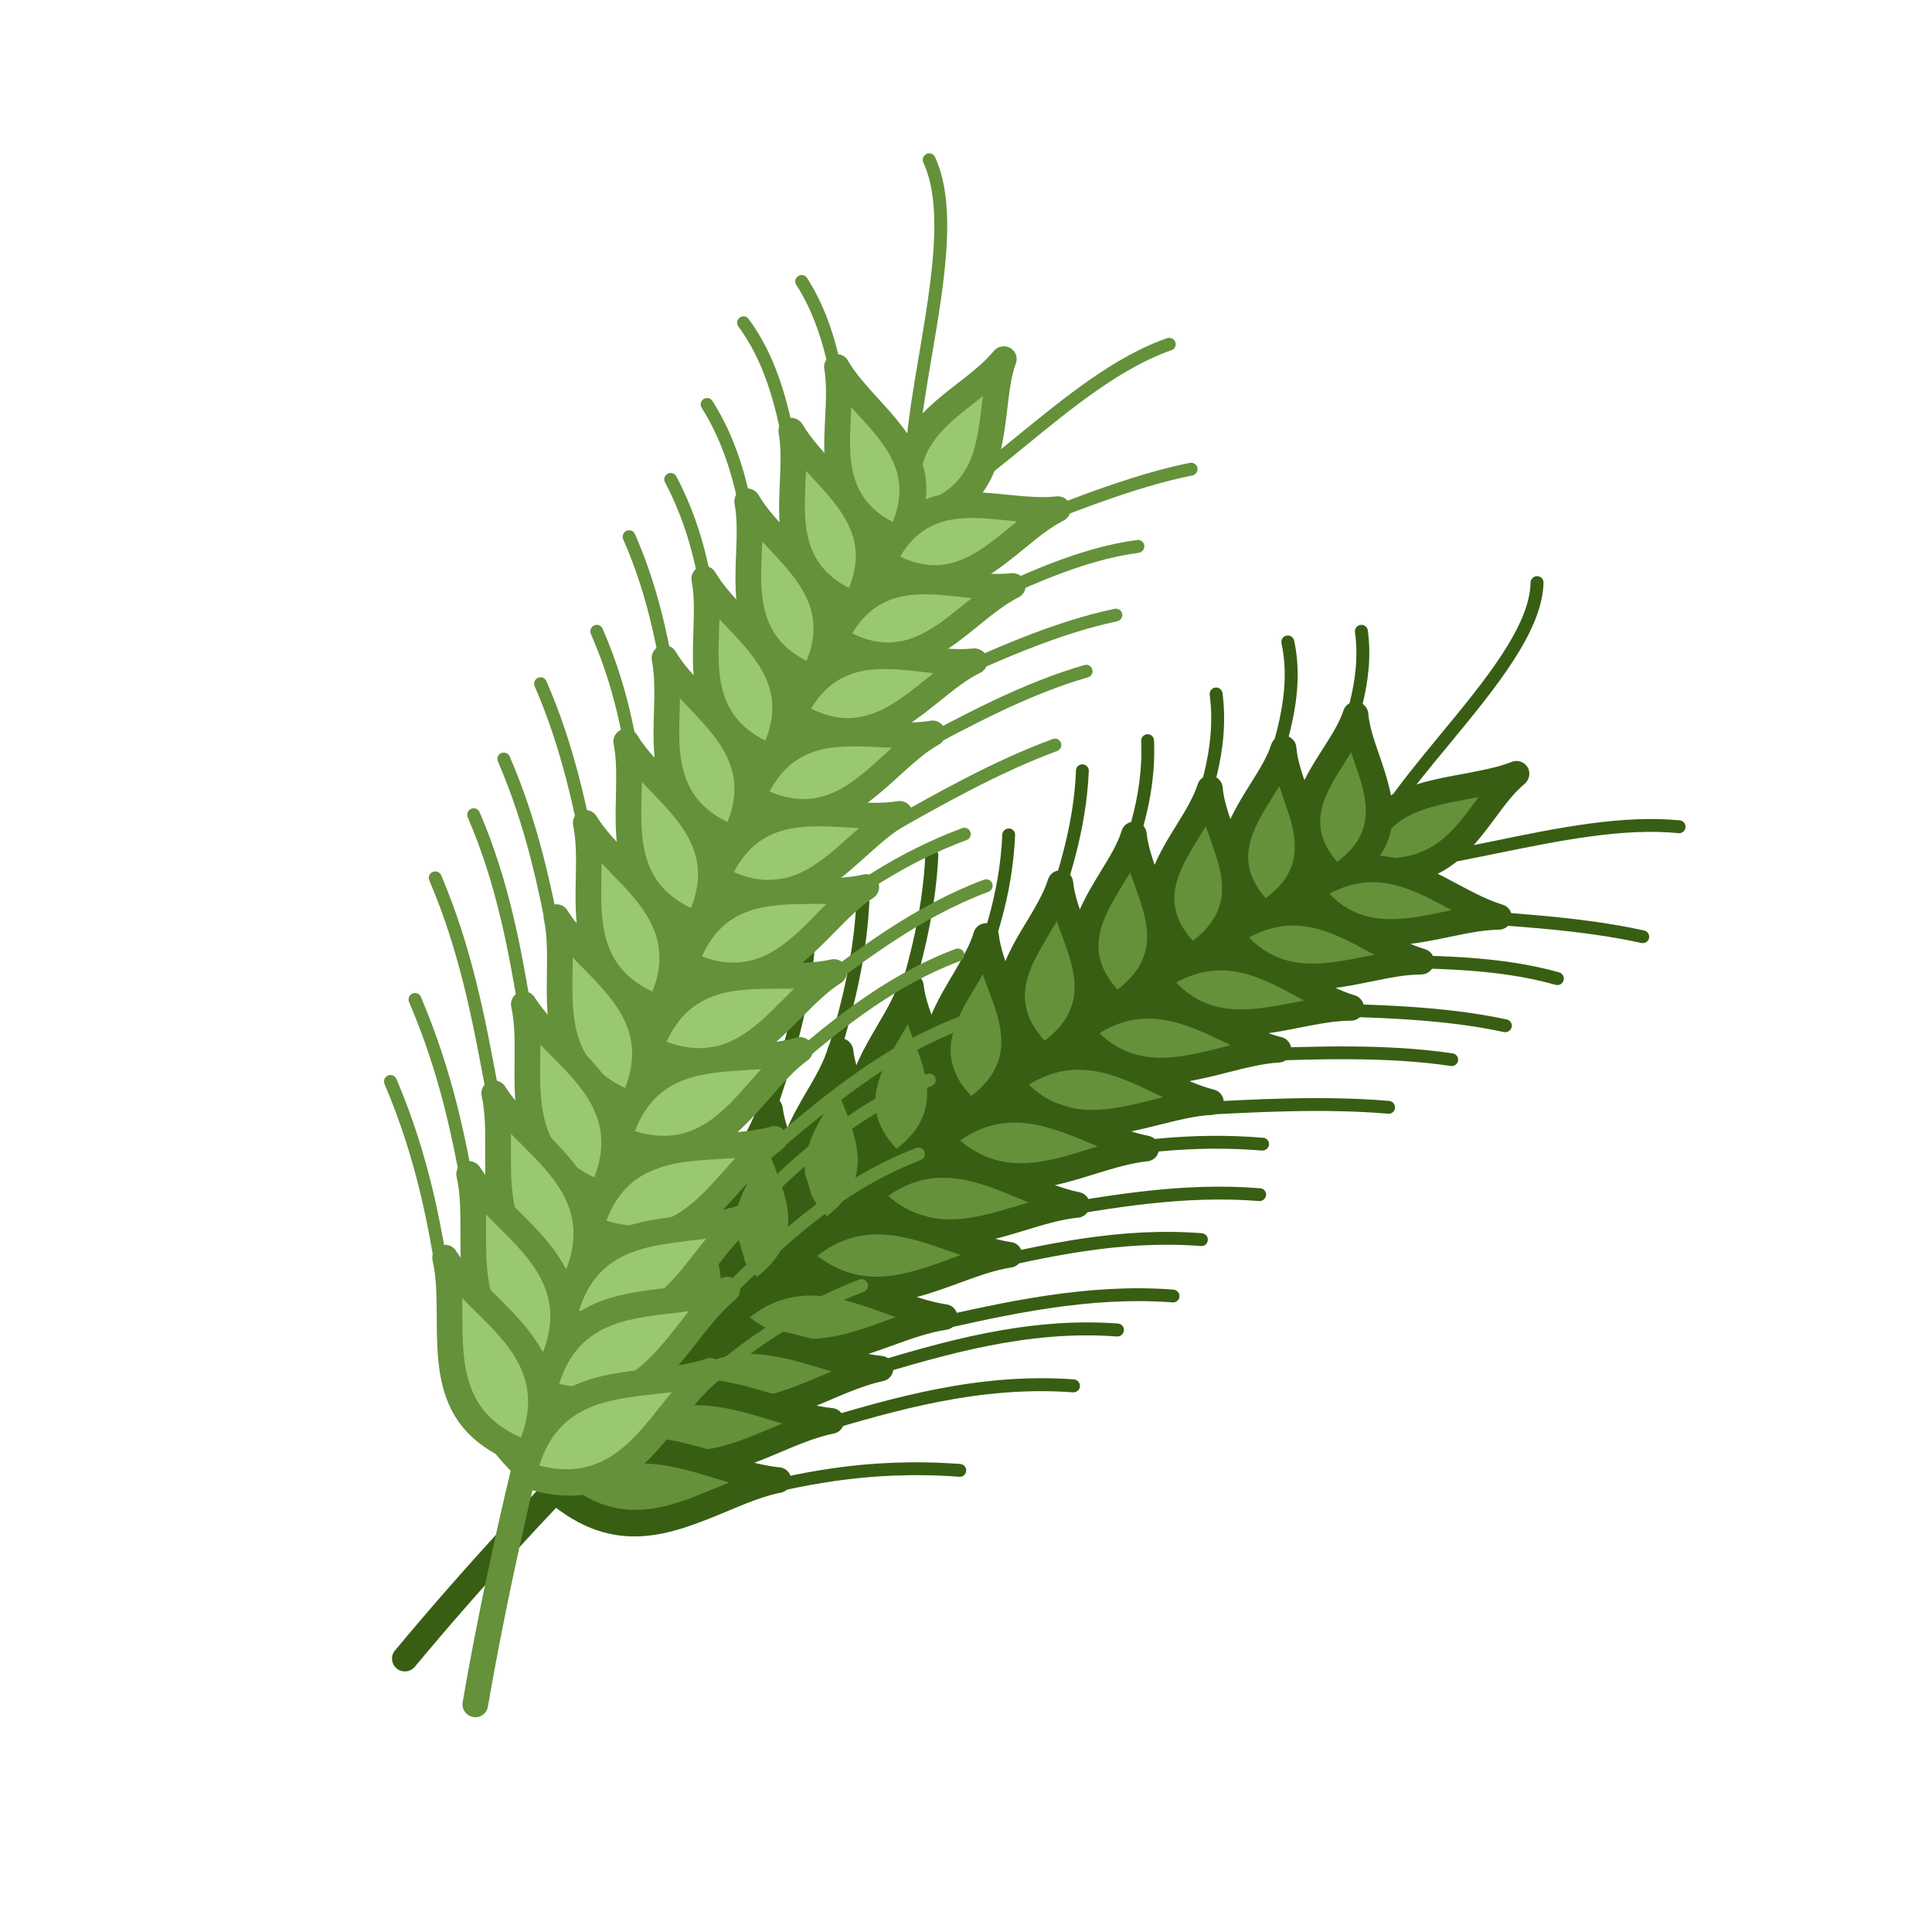 <?xml version="1.0" encoding="UTF-8"?> <!-- Creator: CorelDRAW 2020 (64-Bit) --> <svg xmlns="http://www.w3.org/2000/svg" xmlns:xlink="http://www.w3.org/1999/xlink" xmlns:xodm="http://www.corel.com/coreldraw/odm/2003" xml:space="preserve" width="300px" height="300px" style="shape-rendering:geometricPrecision; text-rendering:geometricPrecision; image-rendering:optimizeQuality; fill-rule:evenodd; clip-rule:evenodd" viewBox="0 0 11.17 11.17"> <defs> <style type="text/css"> <![CDATA[ .fil0 {fill:none} .fil2 {fill:#64913A} .fil4 {fill:#9AC86E} .fil1 {fill:#385E13;fill-rule:nonzero} .fil3 {fill:#64913A;fill-rule:nonzero} ]]> </style> </defs> <g id="Слой_x0020_1">  <g id="_1902865515760"> <rect class="fil0" width="11.17" height="11.17"></rect> <g> <g> <path class="fil1" d="M7.83 4.948c0.038,-0.016 0.082,0.001 0.098,0.039 0.016,0.037 -0.001,0.081 -0.038,0.098 -0.804,0.351 -1.755,0.997 -2.694,1.775 -1.015,0.84 -2.014,1.834 -2.798,2.777 -0.027,0.031 -0.073,0.036 -0.105,0.009 -0.031,-0.026 -0.036,-0.073 -0.009,-0.104 0.791,-0.951 1.797,-1.952 2.817,-2.797 0.949,-0.786 1.912,-1.439 2.729,-1.797z"></path> <path class="fil1" d="M5.552 8.464c0.02,0.002 0.036,0.019 0.034,0.04 -0.001,0.02 -0.019,0.036 -0.039,0.034 -0.549,-0.04 -0.942,0.058 -1.275,0.14 -0.396,0.098 -0.709,0.176 -1.095,-0.012 -0.018,-0.009 -0.026,-0.032 -0.017,-0.05 0.009,-0.019 0.031,-0.026 0.05,-0.017 0.362,0.176 0.663,0.101 1.044,0.007 0.338,-0.084 0.738,-0.183 1.298,-0.142z"></path> <path class="fil1" d="M6.209 7.975c0.021,0.002 0.036,0.02 0.035,0.04 -0.002,0.021 -0.019,0.036 -0.04,0.035 -0.537,-0.04 -1.026,0.104 -1.464,0.234 -0.492,0.145 -0.921,0.272 -1.293,0.104 -0.019,-0.009 -0.027,-0.031 -0.019,-0.049 0.009,-0.019 0.031,-0.027 0.05,-0.019 0.346,0.157 0.763,0.034 1.241,-0.107 0.444,-0.132 0.94,-0.278 1.49,-0.238z"></path> <path class="fil1" d="M6.464 7.652c0.02,0.002 0.036,0.02 0.034,0.04 -0.002,0.021 -0.019,0.036 -0.04,0.035 -0.516,-0.039 -0.999,0.106 -1.434,0.236 -0.483,0.145 -0.909,0.273 -1.272,0.121 -0.019,-0.007 -0.028,-0.029 -0.02,-0.048 0.008,-0.019 0.03,-0.028 0.049,-0.02 0.338,0.141 0.752,0.017 1.221,-0.124 0.442,-0.133 0.932,-0.279 1.462,-0.24z"></path> <path class="fil1" d="M6.785 7.456c0.02,0.002 0.036,0.02 0.034,0.04 -0.001,0.02 -0.019,0.036 -0.04,0.034 -0.483,-0.037 -0.959,0.071 -1.395,0.17 -0.501,0.113 -0.95,0.215 -1.311,0.077 -0.019,-0.007 -0.028,-0.029 -0.021,-0.048 0.007,-0.019 0.029,-0.029 0.048,-0.021 0.34,0.129 0.779,0.03 1.268,-0.081 0.441,-0.1 0.923,-0.209 1.417,-0.171z"></path> <path class="fil1" d="M6.949 7.13c0.021,0.002 0.036,0.02 0.034,0.04 -0.001,0.021 -0.019,0.036 -0.04,0.034 -0.464,-0.036 -0.9,0.064 -1.298,0.156 -0.449,0.103 -0.85,0.196 -1.2,0.076 -0.019,-0.007 -0.03,-0.028 -0.023,-0.047 0.007,-0.02 0.028,-0.03 0.047,-0.024 0.33,0.114 0.722,0.024 1.159,-0.077 0.404,-0.093 0.846,-0.195 1.321,-0.158z"></path> <path class="fil1" d="M7.286 6.87c0.02,0.001 0.036,0.019 0.034,0.04 -0.002,0.02 -0.02,0.035 -0.04,0.034 -0.435,-0.035 -0.859,0.04 -1.25,0.109 -0.448,0.079 -0.855,0.151 -1.201,0.046 -0.02,-0.006 -0.031,-0.027 -0.025,-0.047 0.006,-0.019 0.027,-0.03 0.047,-0.024 0.328,0.099 0.727,0.029 1.166,-0.049 0.396,-0.069 0.824,-0.145 1.269,-0.109z"></path> <path class="fil1" d="M7.303 6.578c0.02,0.001 0.036,0.019 0.034,0.04 -0.002,0.02 -0.02,0.035 -0.04,0.034 -0.415,-0.034 -0.75,0.019 -1.052,0.068 -0.343,0.055 -0.645,0.103 -0.98,0.015 -0.02,-0.005 -0.032,-0.026 -0.027,-0.045 0.006,-0.02 0.026,-0.032 0.046,-0.027 0.32,0.084 0.615,0.037 0.949,-0.017 0.307,-0.049 0.647,-0.103 1.07,-0.068z"></path> <path class="fil1" d="M8.031 6.365c0.021,0.002 0.036,0.02 0.034,0.04 -0.001,0.021 -0.019,0.036 -0.04,0.034 -0.376,-0.032 -0.77,-0.009 -1.146,0.011 -0.455,0.026 -0.883,0.05 -1.222,-0.025 -0.02,-0.004 -0.033,-0.024 -0.028,-0.044 0.004,-0.02 0.024,-0.033 0.044,-0.028 0.328,0.072 0.752,0.048 1.202,0.023 0.379,-0.021 0.776,-0.043 1.156,-0.011z"></path> <path class="fil1" d="M8.398 6.09c0.021,0.003 0.035,0.022 0.032,0.042 -0.003,0.02 -0.022,0.034 -0.042,0.031 -0.371,-0.055 -0.779,-0.04 -1.166,-0.026 -0.417,0.015 -0.812,0.03 -1.12,-0.044 -0.02,-0.005 -0.033,-0.025 -0.028,-0.045 0.005,-0.02 0.025,-0.032 0.045,-0.027 0.298,0.071 0.688,0.057 1.101,0.042 0.391,-0.014 0.801,-0.029 1.178,0.027z"></path> <path class="fil1" d="M8.711 5.894c0.02,0.004 0.033,0.024 0.029,0.044 -0.005,0.02 -0.024,0.033 -0.045,0.029 -0.354,-0.077 -0.75,-0.085 -1.127,-0.094 -0.376,-0.008 -0.734,-0.016 -1.021,-0.09 -0.019,-0.005 -0.031,-0.025 -0.026,-0.045 0.005,-0.02 0.025,-0.031 0.045,-0.026 0.278,0.071 0.632,0.079 1.004,0.087 0.381,0.009 0.78,0.017 1.141,0.095z"></path> <path class="fil1" d="M9.015 5.622c0.019,0.006 0.031,0.026 0.025,0.046 -0.005,0.02 -0.026,0.031 -0.046,0.026 -0.335,-0.096 -0.726,-0.097 -1.099,-0.098 -0.342,-0.002 -0.67,-0.003 -0.935,-0.075 -0.02,-0.005 -0.032,-0.026 -0.026,-0.045 0.005,-0.02 0.026,-0.032 0.046,-0.027 0.256,0.07 0.578,0.071 0.915,0.072 0.379,0.002 0.775,0.003 1.12,0.101z"></path> <path class="fil1" d="M9.506 5.38c0.02,0.004 0.032,0.024 0.028,0.044 -0.005,0.02 -0.024,0.032 -0.044,0.028 -0.349,-0.078 -0.795,-0.103 -1.214,-0.127 -0.309,-0.018 -0.603,-0.035 -0.837,-0.071 -0.021,-0.003 -0.035,-0.022 -0.031,-0.043 0.003,-0.02 0.022,-0.034 0.042,-0.031 0.232,0.036 0.524,0.053 0.83,0.07 0.422,0.025 0.87,0.05 1.226,0.13z"></path> <path class="fil1" d="M9.712 4.743c0.02,0.002 0.035,0.02 0.033,0.041 -0.002,0.02 -0.02,0.035 -0.04,0.033 -0.321,-0.032 -0.694,0.044 -1.056,0.118 -0.278,0.057 -0.55,0.113 -0.79,0.118 -0.02,0.001 -0.037,-0.016 -0.038,-0.036 0,-0.021 0.016,-0.038 0.037,-0.038 0.233,-0.005 0.501,-0.06 0.776,-0.116 0.367,-0.076 0.746,-0.153 1.078,-0.12z"></path> <path class="fil1" d="M3.484 6.469c0.001,-0.02 0.018,-0.036 0.039,-0.035 0.02,0.001 0.036,0.019 0.035,0.039 -0.026,0.449 -0.143,0.792 -0.244,1.089 -0.131,0.382 -0.235,0.687 -0.071,1.039 0.008,0.018 0,0.04 -0.019,0.049 -0.018,0.009 -0.04,0 -0.049,-0.018 -0.176,-0.379 -0.068,-0.696 0.069,-1.094 0.099,-0.293 0.215,-0.63 0.24,-1.069z"></path> <path class="fil1" d="M3.834 6.14c0.001,-0.02 0.018,-0.036 0.039,-0.035 0.02,0.001 0.036,0.019 0.035,0.039 -0.024,0.426 -0.128,0.756 -0.218,1.043 -0.119,0.376 -0.214,0.679 -0.067,1.025 0.008,0.019 -0.001,0.041 -0.02,0.049 -0.019,0.008 -0.041,-0.001 -0.049,-0.02 -0.157,-0.372 -0.058,-0.685 0.065,-1.076 0.089,-0.283 0.192,-0.608 0.215,-1.025z"></path> <path class="fil1" d="M4.265 5.616c0.001,-0.021 0.018,-0.037 0.039,-0.036 0.02,0.002 0.036,0.019 0.035,0.039 -0.022,0.413 -0.14,0.782 -0.247,1.119 -0.137,0.431 -0.257,0.807 -0.13,1.143 0.008,0.019 -0.002,0.04 -0.021,0.048 -0.019,0.007 -0.041,-0.003 -0.048,-0.022 -0.137,-0.359 -0.013,-0.747 0.128,-1.192 0.106,-0.332 0.222,-0.696 0.244,-1.099z"></path> <path class="fil1" d="M4.641 5.406c0.001,-0.02 0.018,-0.036 0.039,-0.035 0.02,0.001 0.036,0.019 0.035,0.039 -0.021,0.404 -0.14,0.756 -0.249,1.076 -0.132,0.392 -0.248,0.734 -0.14,1.054 0.007,0.02 -0.004,0.041 -0.023,0.047 -0.02,0.007 -0.041,-0.004 -0.047,-0.023 -0.116,-0.344 0.003,-0.698 0.14,-1.102 0.107,-0.315 0.224,-0.662 0.245,-1.056z"></path> <path class="fil1" d="M4.951 5.214c0.001,-0.021 0.019,-0.037 0.039,-0.036 0.021,0.001 0.037,0.019 0.036,0.039 -0.019,0.382 -0.116,0.702 -0.204,0.993 -0.109,0.359 -0.203,0.672 -0.112,0.987 0.006,0.019 -0.005,0.04 -0.025,0.046 -0.02,0.005 -0.04,-0.006 -0.046,-0.026 -0.098,-0.336 -0.001,-0.658 0.112,-1.029 0.086,-0.286 0.182,-0.603 0.2,-0.974z"></path> <path class="fil1" d="M5.35 4.943c0.001,-0.02 0.019,-0.036 0.039,-0.035 0.021,0.001 0.037,0.018 0.036,0.039 -0.018,0.368 -0.112,0.681 -0.198,0.967 -0.104,0.342 -0.195,0.644 -0.122,0.947 0.005,0.02 -0.007,0.04 -0.027,0.045 -0.02,0.005 -0.04,-0.007 -0.045,-0.027 -0.078,-0.323 0.016,-0.634 0.122,-0.987 0.085,-0.281 0.178,-0.59 0.195,-0.949z"></path> <path class="fil1" d="M5.795 4.825c0.001,-0.02 0.018,-0.036 0.039,-0.035 0.02,0 0.036,0.018 0.035,0.038 -0.016,0.369 -0.125,0.653 -0.222,0.909 -0.106,0.276 -0.199,0.521 -0.146,0.802 0.004,0.02 -0.009,0.039 -0.029,0.043 -0.02,0.004 -0.04,-0.009 -0.044,-0.03 -0.057,-0.301 0.04,-0.555 0.149,-0.841 0.096,-0.252 0.202,-0.53 0.218,-0.886z"></path> <path class="fil1" d="M6.221 4.455c0,-0.021 0.018,-0.037 0.038,-0.036 0.021,0.001 0.037,0.018 0.036,0.039 -0.015,0.35 -0.119,0.649 -0.215,0.926 -0.103,0.294 -0.197,0.563 -0.16,0.835 0.003,0.021 -0.011,0.039 -0.031,0.042 -0.021,0.003 -0.039,-0.012 -0.042,-0.032 -0.04,-0.29 0.057,-0.566 0.162,-0.869 0.095,-0.272 0.198,-0.566 0.212,-0.905z"></path> <path class="fil1" d="M6.598 4.283c-0.001,-0.02 0.015,-0.037 0.036,-0.038 0.02,-0.001 0.037,0.015 0.038,0.035 0.015,0.348 -0.1,0.637 -0.207,0.908 -0.103,0.258 -0.199,0.499 -0.158,0.748 0.003,0.02 -0.011,0.039 -0.031,0.042 -0.02,0.004 -0.039,-0.01 -0.043,-0.03 -0.043,-0.27 0.056,-0.519 0.163,-0.788 0.104,-0.263 0.216,-0.545 0.202,-0.877z"></path> <path class="fil1" d="M6.994 4.017c-0.002,-0.021 0.012,-0.039 0.033,-0.042 0.02,-0.002 0.038,0.012 0.041,0.032 0.043,0.333 -0.07,0.627 -0.177,0.906 -0.098,0.254 -0.19,0.494 -0.147,0.729 0.004,0.02 -0.009,0.039 -0.03,0.043 -0.02,0.003 -0.039,-0.01 -0.043,-0.03 -0.046,-0.255 0.049,-0.505 0.151,-0.768 0.103,-0.271 0.213,-0.556 0.172,-0.87z"></path> <path class="fil1" d="M7.409 3.719c-0.004,-0.02 0.008,-0.04 0.028,-0.044 0.02,-0.005 0.04,0.008 0.045,0.028 0.068,0.313 -0.045,0.627 -0.152,0.927 -0.095,0.264 -0.186,0.517 -0.141,0.74 0.004,0.02 -0.009,0.04 -0.029,0.044 -0.02,0.004 -0.039,-0.009 -0.043,-0.03 -0.049,-0.243 0.045,-0.505 0.142,-0.779 0.105,-0.291 0.213,-0.594 0.15,-0.886z"></path> <path class="fil1" d="M7.834 3.655c-0.003,-0.021 0.012,-0.04 0.032,-0.042 0.02,-0.003 0.039,0.011 0.042,0.031 0.041,0.299 -0.069,0.581 -0.176,0.856 -0.09,0.231 -0.177,0.455 -0.166,0.672 0.001,0.02 -0.015,0.038 -0.036,0.038 -0.02,0.001 -0.037,-0.014 -0.038,-0.035 -0.012,-0.232 0.078,-0.464 0.171,-0.701 0.103,-0.267 0.21,-0.54 0.171,-0.819z"></path> <path class="fil1" d="M8.849 3.368c0.001,-0.021 0.018,-0.037 0.038,-0.037 0.021,0 0.037,0.017 0.037,0.038 -0.006,0.28 -0.277,0.609 -0.541,0.929 -0.222,0.268 -0.438,0.529 -0.477,0.736 -0.003,0.02 -0.023,0.034 -0.043,0.03 -0.02,-0.004 -0.033,-0.023 -0.03,-0.043 0.042,-0.226 0.265,-0.495 0.492,-0.771 0.256,-0.31 0.52,-0.629 0.524,-0.882z"></path> <path class="fil2" d="M8.768 4.474c-0.252,0.212 -0.338,0.661 -0.91,0.542 0.073,-0.503 0.591,-0.414 0.91,-0.542z"></path> <path class="fil1" d="M8.816 4.531c-0.063,0.052 -0.117,0.124 -0.171,0.198 -0.166,0.223 -0.34,0.455 -0.801,0.36 -0.039,-0.008 -0.065,-0.045 -0.059,-0.083 0.06,-0.419 0.375,-0.477 0.676,-0.532 0.1,-0.019 0.199,-0.037 0.279,-0.069 0.038,-0.015 0.081,0.003 0.097,0.041 0.012,0.031 0.002,0.064 -0.021,0.085zm-0.29 0.109l0.023 -0.032 -0.061 0.012c-0.23,0.042 -0.468,0.086 -0.541,0.336 0.316,0.037 0.45,-0.143 0.579,-0.316z"></path> <path class="fil2" d="M7.837 4.132c0.023,0.302 0.361,0.652 -0.116,0.948 -0.395,-0.376 0.021,-0.656 0.116,-0.948z"></path> <path class="fil1" d="M7.911 4.127c0.006,0.072 0.034,0.154 0.063,0.237 0.089,0.26 0.183,0.532 -0.214,0.779 -0.03,0.018 -0.067,0.013 -0.09,-0.01 -0.331,-0.315 -0.174,-0.564 -0.023,-0.802 0.049,-0.076 0.097,-0.152 0.12,-0.222 0.012,-0.039 0.054,-0.061 0.093,-0.048 0.03,0.01 0.049,0.036 0.051,0.066zm-0.078 0.285c-0.007,-0.021 -0.015,-0.042 -0.021,-0.063 -0.013,0.021 -0.026,0.041 -0.039,0.062 -0.112,0.176 -0.228,0.36 -0.042,0.572 0.238,-0.176 0.169,-0.377 0.102,-0.571z"></path> <path class="fil2" d="M8.666 5.301c-0.333,-0.098 -0.636,-0.47 -1.092,-0.15 0.318,0.426 0.74,0.153 1.092,0.15z"></path> <path class="fil1" d="M8.394 5.262l-0.033 -0.017c-0.203,-0.108 -0.414,-0.22 -0.675,-0.077 0.194,0.201 0.434,0.151 0.664,0.103l0.044 -0.009zm0.036 -0.149c0.088,0.047 0.174,0.092 0.256,0.117 0.031,0.008 0.054,0.037 0.054,0.07 0,0.041 -0.033,0.075 -0.074,0.075 -0.088,0.001 -0.186,0.021 -0.286,0.042 -0.297,0.061 -0.607,0.126 -0.866,-0.222l0 0 -0.001 -0.002c-0.024,-0.033 -0.015,-0.08 0.018,-0.103 0.369,-0.259 0.64,-0.115 0.899,0.023z"></path> <path class="fil2" d="M7.421 4.327c0.025,0.307 0.37,0.66 -0.112,0.963 -0.403,-0.38 0.017,-0.666 0.112,-0.963z"></path> <path class="fil1" d="M7.495 4.321c0.006,0.075 0.035,0.158 0.065,0.242 0.092,0.263 0.189,0.538 -0.212,0.789 -0.029,0.019 -0.066,0.014 -0.09,-0.008 -0.337,-0.318 -0.179,-0.571 -0.028,-0.813 0.049,-0.078 0.097,-0.155 0.12,-0.227 0.013,-0.039 0.054,-0.06 0.094,-0.048 0.029,0.01 0.049,0.036 0.051,0.065l0 0zm-0.076 0.291c-0.007,-0.023 -0.015,-0.045 -0.023,-0.067 -0.013,0.022 -0.026,0.043 -0.039,0.064 -0.113,0.181 -0.23,0.368 -0.039,0.584 0.243,-0.18 0.171,-0.385 0.101,-0.581z"></path> <path class="fil2" d="M8.218 5.559c-0.338,-0.1 -0.642,-0.48 -1.107,-0.157 0.32,0.434 0.75,0.159 1.107,0.157z"></path> <path class="fil1" d="M7.946 5.52l-0.037 -0.02c-0.205,-0.111 -0.419,-0.226 -0.687,-0.08 0.197,0.206 0.441,0.157 0.676,0.109l0.048 -0.009zm0.034 -0.151c0.088,0.047 0.174,0.094 0.259,0.119l0 0c0.031,0.009 0.053,0.038 0.053,0.071 0,0.041 -0.033,0.074 -0.074,0.075 -0.09,0 -0.19,0.02 -0.291,0.041 -0.301,0.061 -0.616,0.124 -0.876,-0.229l-0.002 -0.002c-0.023,-0.034 -0.014,-0.08 0.019,-0.103 0.376,-0.261 0.65,-0.113 0.912,0.028z"></path> <path class="fil2" d="M6.995 4.558c0.027,0.312 0.38,0.668 -0.108,0.978 -0.411,-0.383 0.013,-0.676 0.108,-0.978z"></path> <path class="fil1" d="M7.069 4.552c0.006,0.077 0.036,0.16 0.067,0.245 0.095,0.267 0.195,0.545 -0.209,0.802 -0.031,0.019 -0.07,0.013 -0.094,-0.012 -0.339,-0.319 -0.181,-0.575 -0.029,-0.82 0.049,-0.079 0.096,-0.157 0.12,-0.231 0.012,-0.039 0.053,-0.061 0.093,-0.049 0.029,0.01 0.049,0.036 0.052,0.065zm-0.073 0.295c-0.008,-0.023 -0.017,-0.047 -0.025,-0.07 -0.013,0.022 -0.027,0.045 -0.041,0.068 -0.113,0.184 -0.232,0.375 -0.034,0.594 0.246,-0.185 0.172,-0.392 0.1,-0.592z"></path> <path class="fil2" d="M7.812 5.826c-0.342,-0.103 -0.649,-0.49 -1.123,-0.165 0.322,0.442 0.76,0.165 1.123,0.165z"></path> <path class="fil1" d="M7.539 5.785l-0.04 -0.022c-0.208,-0.113 -0.425,-0.231 -0.699,-0.083 0.199,0.211 0.448,0.162 0.687,0.115l0.052 -0.01zm0.031 -0.152c0.087,0.047 0.173,0.094 0.257,0.12 0.034,0.008 0.059,0.037 0.059,0.073 0,0.041 -0.033,0.075 -0.074,0.075 -0.093,0 -0.194,0.02 -0.297,0.04 -0.304,0.06 -0.621,0.123 -0.883,-0.232 -0.001,-0.002 -0.003,-0.004 -0.005,-0.006 -0.023,-0.034 -0.014,-0.08 0.02,-0.103 0.382,-0.262 0.658,-0.111 0.923,0.033z"></path> <path class="fil2" d="M6.556 4.825c0.029,0.316 0.39,0.676 -0.103,0.992 -0.42,-0.387 0.009,-0.686 0.103,-0.992z"></path> <path class="fil1" d="M6.63 4.821c0.008,0.076 0.038,0.16 0.07,0.246 0.098,0.269 0.201,0.55 -0.207,0.813 -0.03,0.019 -0.068,0.014 -0.092,-0.01 -0.348,-0.321 -0.189,-0.582 -0.037,-0.832 0.05,-0.081 0.098,-0.16 0.121,-0.235 0.012,-0.039 0.053,-0.061 0.093,-0.049 0.03,0.009 0.05,0.037 0.052,0.067zm-0.07 0.296c-0.009,-0.024 -0.018,-0.048 -0.026,-0.073 -0.014,0.024 -0.028,0.047 -0.043,0.071 -0.114,0.188 -0.233,0.383 -0.03,0.606 0.25,-0.19 0.173,-0.401 0.099,-0.604z"></path> <path class="fil2" d="M7.392 6.069c-0.354,-0.087 -0.692,-0.462 -1.149,-0.107 0.358,0.43 0.782,0.127 1.149,0.107z"></path> <path class="fil1" d="M7.116 6.042l-0.045 -0.021c-0.22,-0.104 -0.449,-0.212 -0.715,-0.047 0.217,0.206 0.467,0.143 0.707,0.082l0.053 -0.014zm0.018 -0.155c0.093,0.044 0.185,0.087 0.273,0.109 0.032,0.007 0.057,0.035 0.059,0.069 0.002,0.041 -0.029,0.076 -0.07,0.078 -0.092,0.005 -0.194,0.031 -0.297,0.057 -0.303,0.077 -0.619,0.158 -0.908,-0.185 -0.003,-0.002 -0.005,-0.005 -0.007,-0.007 -0.025,-0.033 -0.019,-0.08 0.013,-0.105 0.368,-0.285 0.659,-0.148 0.937,-0.016z"></path> <path class="fil2" d="M6.13 5.106c0.032,0.321 0.4,0.684 -0.098,1.007 -0.428,-0.39 0.005,-0.695 0.098,-1.007z"></path> <path class="fil1" d="M6.205 5.103c0.008,0.077 0.04,0.162 0.072,0.248 0.101,0.273 0.207,0.557 -0.205,0.825 -0.029,0.018 -0.066,0.014 -0.09,-0.008 -0.356,-0.325 -0.197,-0.59 -0.044,-0.844l0.003 -0.004c0.048,-0.081 0.095,-0.16 0.118,-0.235 0.012,-0.039 0.053,-0.062 0.093,-0.05 0.031,0.009 0.051,0.037 0.053,0.068zm-0.067 0.3c-0.01,-0.026 -0.019,-0.051 -0.028,-0.077 -0.014,0.024 -0.028,0.047 -0.042,0.07l-0.002 0.005c-0.116,0.191 -0.235,0.39 -0.026,0.616 0.254,-0.194 0.174,-0.408 0.098,-0.614z"></path> <path class="fil2" d="M7.001 6.372c-0.358,-0.089 -0.7,-0.471 -1.165,-0.114 0.361,0.439 0.793,0.132 1.165,0.114z"></path> <path class="fil1" d="M6.725 6.344l-0.049 -0.023c-0.223,-0.107 -0.455,-0.218 -0.728,-0.05 0.221,0.212 0.475,0.148 0.719,0.087l0.058 -0.014zm0.015 -0.157c0.095,0.046 0.188,0.09 0.279,0.113 0.031,0.008 0.055,0.035 0.056,0.069 0.002,0.041 -0.029,0.075 -0.07,0.077 -0.095,0.005 -0.197,0.031 -0.302,0.057 -0.309,0.077 -0.631,0.157 -0.922,-0.195l-0.004 -0.004c-0.025,-0.033 -0.019,-0.079 0.014,-0.104 0.374,-0.288 0.668,-0.147 0.949,-0.013z"></path> <path class="fil2" d="M5.701 5.412c0.034,0.325 0.41,0.692 -0.094,1.022 -0.436,-0.395 0.001,-0.706 0.094,-1.022z"></path> <path class="fil1" d="M5.775 5.406c0.009,0.078 0.042,0.165 0.075,0.254 0.105,0.276 0.214,0.563 -0.202,0.836 -0.03,0.019 -0.068,0.015 -0.093,-0.009 -0.359,-0.327 -0.199,-0.595 -0.046,-0.853 0.049,-0.084 0.098,-0.166 0.121,-0.243 0.011,-0.039 0.053,-0.062 0.092,-0.05 0.03,0.009 0.051,0.035 0.053,0.065zm-0.064 0.306c-0.01,-0.026 -0.02,-0.053 -0.029,-0.079 -0.015,0.025 -0.03,0.051 -0.045,0.077 -0.117,0.195 -0.237,0.398 -0.022,0.627 0.258,-0.198 0.175,-0.416 0.096,-0.625z"></path> <path class="fil2" d="M6.626 6.64c-0.369,-0.071 -0.743,-0.439 -1.188,-0.052 0.397,0.424 0.812,0.091 1.188,0.052z"></path> <path class="fil1" d="M6.347 6.628l-0.054 -0.023c-0.234,-0.096 -0.478,-0.196 -0.742,-0.011 0.24,0.205 0.494,0.127 0.738,0.052l0.058 -0.018zm0.002 -0.16c0.099,0.041 0.197,0.081 0.291,0.099 0.032,0.006 0.057,0.032 0.06,0.066 0.004,0.041 -0.025,0.077 -0.066,0.081 -0.096,0.01 -0.198,0.041 -0.302,0.073 -0.305,0.095 -0.624,0.193 -0.942,-0.143 -0.003,-0.002 -0.005,-0.004 -0.008,-0.007 -0.027,-0.031 -0.023,-0.078 0.008,-0.105 0.357,-0.311 0.665,-0.185 0.959,-0.064z"></path> <path class="fil2" d="M5.266 5.702c0.037,0.329 0.419,0.699 -0.089,1.036 -0.445,-0.398 -0.003,-0.715 0.089,-1.036z"></path> <path class="fil1" d="M5.34 5.694c0.009,0.08 0.043,0.169 0.078,0.259l0.001 0.003c0.107,0.278 0.216,0.568 -0.201,0.844 -0.03,0.02 -0.07,0.015 -0.095,-0.01 -0.363,-0.328 -0.203,-0.601 -0.05,-0.862 0.05,-0.085 0.099,-0.168 0.122,-0.247 0.011,-0.039 0.052,-0.062 0.092,-0.05 0.029,0.008 0.05,0.034 0.053,0.063l0 0zm-0.061 0.312c-0.01,-0.028 -0.021,-0.055 -0.031,-0.083 -0.015,0.027 -0.031,0.054 -0.047,0.08 -0.117,0.2 -0.238,0.407 -0.017,0.639 0.26,-0.202 0.178,-0.421 0.097,-0.632l-0.002 -0.004z"></path> <path class="fil2" d="M6.226 6.966c-0.374,-0.074 -0.75,-0.449 -1.204,-0.058 0.4,0.432 0.823,0.095 1.204,0.058z"></path> <path class="fil1" d="M5.946 6.952l-0.057 -0.024c-0.238,-0.099 -0.485,-0.202 -0.754,-0.014 0.242,0.211 0.501,0.132 0.749,0.057l0.062 -0.019zm0 -0.161c0.101,0.042 0.2,0.083 0.295,0.102l-0.001 0c0.032,0.006 0.057,0.032 0.06,0.066 0.004,0.041 -0.026,0.077 -0.066,0.081 -0.098,0.009 -0.201,0.041 -0.307,0.073 -0.31,0.094 -0.634,0.192 -0.956,-0.151l-0.005 -0.006c-0.027,-0.031 -0.023,-0.077 0.008,-0.104 0.364,-0.314 0.675,-0.185 0.972,-0.061z"></path> <path class="fil2" d="M4.859 6.077c0.039,0.334 0.429,0.708 -0.085,1.052 -0.453,-0.402 -0.007,-0.726 0.085,-1.052z"></path> <path class="fil1" d="M4.933 6.069c0.009,0.082 0.044,0.171 0.08,0.262 0.11,0.282 0.225,0.576 -0.197,0.859 -0.03,0.02 -0.069,0.016 -0.094,-0.008 -0.371,-0.331 -0.211,-0.608 -0.057,-0.874 0.051,-0.086 0.1,-0.171 0.122,-0.251 0.011,-0.039 0.052,-0.062 0.092,-0.051 0.03,0.008 0.05,0.034 0.054,0.063zm-0.058 0.317c-0.012,-0.029 -0.023,-0.058 -0.033,-0.086 -0.016,0.027 -0.032,0.055 -0.048,0.083 -0.118,0.203 -0.24,0.414 -0.013,0.649 0.266,-0.207 0.178,-0.431 0.094,-0.646z"></path> <path class="fil2" d="M5.836 7.255c-0.384,-0.055 -0.793,-0.414 -1.223,0.006 0.436,0.416 0.84,0.052 1.223,-0.006z"></path> <path class="fil1" d="M5.555 7.256l-0.064 -0.022c-0.248,-0.087 -0.506,-0.178 -0.765,0.027 0.262,0.202 0.519,0.108 0.766,0.018l0.063 -0.023zm-0.015 -0.162c0.104,0.036 0.206,0.072 0.302,0.087 0.034,0.002 0.062,0.028 0.067,0.063 0.007,0.04 -0.021,0.078 -0.062,0.084 -0.098,0.015 -0.201,0.053 -0.305,0.091 -0.308,0.112 -0.63,0.23 -0.98,-0.104l-0.002 -0.002c-0.029,-0.029 -0.028,-0.076 0.001,-0.105 0.346,-0.337 0.669,-0.223 0.979,-0.114z"></path> <path class="fil2" d="M4.452 6.412c0.041,0.338 0.438,0.716 -0.081,1.066 -0.462,-0.405 -0.011,-0.735 0.081,-1.066z"></path> <path class="fil1" d="M4.525 6.404c0.011,0.083 0.047,0.174 0.083,0.266 0.113,0.285 0.231,0.582 -0.195,0.87 -0.03,0.021 -0.07,0.016 -0.095,-0.01 -0.376,-0.333 -0.215,-0.613 -0.061,-0.882 0.051,-0.088 0.101,-0.175 0.123,-0.255 0.011,-0.04 0.052,-0.063 0.091,-0.052 0.03,0.008 0.051,0.034 0.054,0.063l0 0zm-0.055 0.32c-0.012,-0.03 -0.023,-0.059 -0.034,-0.089 -0.016,0.029 -0.033,0.058 -0.049,0.087 -0.119,0.207 -0.242,0.422 -0.01,0.66 0.27,-0.212 0.18,-0.439 0.093,-0.658z"></path> <path class="fil2" d="M5.461 7.614c-0.389,-0.056 -0.801,-0.422 -1.239,0.002 0.44,0.423 0.851,0.056 1.239,-0.002z"></path> <path class="fil1" d="M5.179 7.615l-0.067 -0.024c-0.251,-0.09 -0.513,-0.183 -0.777,0.025 0.265,0.207 0.526,0.113 0.778,0.023l0.066 -0.024zm-0.017 -0.164c0.106,0.038 0.21,0.075 0.307,0.09 0.033,0.003 0.061,0.028 0.066,0.063 0.006,0.04 -0.022,0.078 -0.063,0.084 -0.1,0.015 -0.204,0.052 -0.309,0.09 -0.313,0.113 -0.639,0.231 -0.992,-0.107l-0.003 -0.003c-0.028,-0.03 -0.027,-0.077 0.002,-0.105 0.352,-0.341 0.679,-0.224 0.992,-0.112z"></path> <path class="fil2" d="M4.055 6.763c0.044,0.343 0.448,0.724 -0.076,1.081 -0.47,-0.409 -0.015,-0.745 0.076,-1.081z"></path> <path class="fil1" d="M4.129 6.76c0.012,0.082 0.048,0.172 0.085,0.264 0.116,0.288 0.237,0.588 -0.193,0.882 -0.029,0.02 -0.069,0.016 -0.093,-0.008 -0.384,-0.336 -0.222,-0.621 -0.067,-0.895 0.05,-0.088 0.1,-0.176 0.122,-0.259 0.011,-0.04 0.052,-0.063 0.091,-0.052 0.032,0.008 0.054,0.036 0.055,0.068zm-0.053 0.319c-0.012,-0.031 -0.024,-0.061 -0.036,-0.092 -0.016,0.03 -0.033,0.06 -0.05,0.09 -0.12,0.21 -0.244,0.43 -0.005,0.671 0.274,-0.216 0.181,-0.447 0.091,-0.669z"></path> <path class="fil2" d="M5.091 7.913c-0.398,-0.037 -0.842,-0.384 -1.254,0.069 0.476,0.404 0.865,0.01 1.254,-0.069z"></path> <path class="fil1" d="M4.808 7.929l-0.073 -0.022c-0.261,-0.077 -0.533,-0.157 -0.786,0.068 0.286,0.197 0.544,0.088 0.792,-0.018l0.067 -0.028zm-0.031 -0.164c0.11,0.032 0.218,0.064 0.318,0.074 0.033,0.002 0.061,0.025 0.068,0.059 0.008,0.04 -0.017,0.079 -0.058,0.087 -0.098,0.021 -0.201,0.064 -0.306,0.109 -0.307,0.131 -0.628,0.267 -1.008,-0.054l-0.004 -0.003c-0.031,-0.028 -0.033,-0.075 -0.005,-0.105 0.331,-0.364 0.67,-0.263 0.995,-0.167z"></path> <path class="fil2" d="M3.705 7.085c0.046,0.347 0.458,0.732 -0.071,1.096 -0.479,-0.413 -0.019,-0.755 0.071,-1.096z"></path> <path class="fil1" d="M3.779 7.079c0.012,0.085 0.05,0.177 0.088,0.27 0.119,0.291 0.243,0.595 -0.191,0.893 -0.029,0.02 -0.067,0.017 -0.092,-0.006 -0.392,-0.339 -0.229,-0.629 -0.074,-0.906 0.051,-0.091 0.101,-0.18 0.123,-0.264 0.011,-0.039 0.051,-0.063 0.091,-0.053 0.031,0.009 0.053,0.036 0.055,0.066zm-0.049 0.326c-0.013,-0.032 -0.026,-0.064 -0.039,-0.096 -0.016,0.031 -0.034,0.062 -0.051,0.094 -0.12,0.214 -0.245,0.437 0,0.682 0.277,-0.221 0.182,-0.455 0.09,-0.68z"></path> <path class="fil2" d="M4.806 8.215c-0.403,-0.038 -0.85,-0.392 -1.271,0.065 0.481,0.411 0.877,0.014 1.271,-0.065z"></path> <path class="fil1" d="M4.523 8.23c-0.025,-0.007 -0.051,-0.015 -0.077,-0.023 -0.265,-0.079 -0.541,-0.162 -0.798,0.067 0.289,0.203 0.551,0.092 0.804,-0.014 0.024,-0.01 0.048,-0.02 0.071,-0.03zm-0.034 -0.165c0.112,0.033 0.222,0.066 0.324,0.076 0.032,0.003 0.059,0.027 0.066,0.059 0.008,0.041 -0.018,0.08 -0.058,0.088 -0.101,0.02 -0.205,0.064 -0.312,0.109 -0.311,0.131 -0.637,0.267 -1.019,-0.058l-0.005 -0.004c-0.03,-0.028 -0.032,-0.075 -0.005,-0.105 0.338,-0.367 0.68,-0.264 1.009,-0.165z"></path> <path class="fil2" d="M4.5 8.557c-0.408,-0.04 -0.86,-0.4 -1.289,0.062 0.485,0.418 0.888,0.017 1.289,-0.062z"></path> <path class="fil1" d="M4.216 8.571c-0.027,-0.008 -0.054,-0.016 -0.081,-0.024 -0.268,-0.082 -0.548,-0.167 -0.811,0.066 0.292,0.207 0.56,0.096 0.817,-0.011 0.025,-0.01 0.05,-0.021 0.075,-0.031zm-0.038 -0.166c0.112,0.034 0.221,0.067 0.324,0.078 0.034,0.001 0.064,0.025 0.071,0.06 0.008,0.04 -0.019,0.08 -0.059,0.087 -0.102,0.02 -0.208,0.065 -0.316,0.11 -0.316,0.131 -0.646,0.268 -1.032,-0.062l-0.005 -0.005c-0.03,-0.028 -0.032,-0.075 -0.004,-0.105 0.343,-0.369 0.689,-0.264 1.021,-0.163z"></path> <path class="fil2" d="M3.354 7.423c0.048,0.352 0.468,0.74 -0.066,1.111 -0.488,-0.416 -0.024,-0.765 0.066,-1.111z"></path> <path class="fil1" d="M3.428 7.413c0.011,0.087 0.051,0.181 0.09,0.277 0.122,0.294 0.249,0.601 -0.188,0.905 -0.029,0.02 -0.066,0.017 -0.091,-0.005 -0.4,-0.342 -0.237,-0.636 -0.08,-0.917 0.051,-0.093 0.101,-0.183 0.123,-0.268 0.01,-0.04 0.051,-0.064 0.091,-0.053 0.03,0.007 0.051,0.032 0.055,0.061zm-0.047 0.334c-0.014,-0.033 -0.027,-0.066 -0.04,-0.099 -0.017,0.032 -0.035,0.064 -0.053,0.097 -0.121,0.218 -0.247,0.445 0.005,0.693 0.281,-0.225 0.183,-0.463 0.088,-0.691z"></path> </g> <g> <path class="fil3" d="M5.226 2.95c0.025,-0.032 0.072,-0.039 0.104,-0.014 0.033,0.025 0.039,0.072 0.014,0.104 -0.521,0.685 -1.026,1.724 -1.458,2.891 -0.466,1.26 -0.845,2.667 -1.065,3.935 -0.006,0.041 -0.045,0.068 -0.085,0.061 -0.041,-0.007 -0.068,-0.045 -0.061,-0.086 0.221,-1.277 0.602,-2.693 1.072,-3.961 0.436,-1.18 0.949,-2.233 1.479,-2.93z"></path> <g> <path class="fil3" d="M5.541 5.88c0.02,-0.007 0.041,0.002 0.048,0.021 0.007,0.02 -0.002,0.041 -0.021,0.048 -0.432,0.164 -0.789,0.469 -1.116,0.748 -0.377,0.323 -0.715,0.612 -1.093,0.625 -0.021,0 -0.038,-0.016 -0.039,-0.036 0,-0.021 0.016,-0.038 0.036,-0.038 0.353,-0.012 0.681,-0.294 1.048,-0.607 0.331,-0.284 0.693,-0.593 1.137,-0.761z"></path> <g> <path class="fil4" d="M4.478 6.585c-0.362,0.105 -0.893,-0.088 -1.065,0.517 0.582,0.239 0.758,-0.298 1.065,-0.517z"></path> <path class="fil3" d="M4.251 6.695c-0.031,0.002 -0.062,0.004 -0.093,0.006 -0.259,0.015 -0.529,0.031 -0.652,0.356 0.332,0.105 0.511,-0.098 0.683,-0.292 0.021,-0.024 0.041,-0.047 0.062,-0.07zm-0.101 -0.142c0.107,-0.007 0.212,-0.013 0.302,-0.038 0.03,-0.011 0.066,-0.001 0.086,0.027 0.024,0.033 0.016,0.08 -0.017,0.103 -0.078,0.056 -0.149,0.136 -0.221,0.218 -0.216,0.244 -0.442,0.499 -0.91,0.31 -0.038,-0.012 -0.06,-0.052 -0.049,-0.091 0.14,-0.491 0.481,-0.51 0.809,-0.529z"></path> </g> </g> <g> <g> <path class="fil3" d="M6.748 1.955c0.02,-0.006 0.041,0.004 0.047,0.023 0.007,0.02 -0.003,0.041 -0.023,0.047 -0.29,0.101 -0.573,0.332 -0.848,0.557 -0.212,0.173 -0.419,0.341 -0.623,0.447 -0.018,0.009 -0.041,0.002 -0.05,-0.016 -0.01,-0.019 -0.002,-0.041 0.016,-0.05 0.197,-0.102 0.401,-0.268 0.61,-0.439 0.28,-0.228 0.568,-0.464 0.871,-0.569z"></path> <path class="fil3" d="M5.338 0.939c-0.008,-0.018 0,-0.04 0.019,-0.049 0.018,-0.009 0.04,0 0.049,0.018 0.129,0.279 0.055,0.719 -0.018,1.147 -0.061,0.36 -0.121,0.712 -0.053,0.937 0.006,0.019 -0.005,0.04 -0.025,0.046 -0.02,0.006 -0.04,-0.006 -0.046,-0.025 -0.073,-0.241 -0.012,-0.601 0.051,-0.97 0.07,-0.417 0.143,-0.846 0.023,-1.104z"></path> <g> <path class="fil4" d="M5.804 2.076c-0.114,0.316 0.029,0.8 -0.52,0.92 -0.18,-0.532 0.307,-0.659 0.52,-0.92z"></path> <path class="fil3" d="M5.872 2.104c-0.027,0.077 -0.038,0.171 -0.049,0.267 -0.036,0.293 -0.073,0.599 -0.523,0.697 -0.039,0.009 -0.077,-0.015 -0.088,-0.052 -0.145,-0.434 0.097,-0.623 0.33,-0.804 0.076,-0.059 0.151,-0.118 0.204,-0.183 0.026,-0.031 0.073,-0.036 0.105,-0.01 0.026,0.021 0.034,0.056 0.021,0.085zm-0.197 0.249l0.008 -0.063 -0.05 0.039c-0.179,0.14 -0.365,0.285 -0.298,0.576 0.284,-0.092 0.313,-0.327 0.34,-0.552z"></path> </g> </g> <g> <path class="fil3" d="M4.604 1.647c-0.012,-0.017 -0.006,-0.04 0.011,-0.051 0.017,-0.011 0.04,-0.006 0.051,0.011 0.178,0.278 0.22,0.605 0.261,0.923 0.034,0.268 0.067,0.529 0.182,0.742 0.01,0.018 0.003,0.041 -0.015,0.05 -0.018,0.01 -0.041,0.003 -0.05,-0.015 -0.122,-0.225 -0.156,-0.493 -0.191,-0.768 -0.039,-0.309 -0.08,-0.628 -0.249,-0.892z"></path> <g> <path class="fil4" d="M4.839 2.122c0.165,0.293 0.624,0.5 0.357,0.994 -0.52,-0.211 -0.298,-0.663 -0.357,-0.994z"></path> <path class="fil3" d="M4.906 2.091c0.041,0.07 0.104,0.139 0.168,0.21 0.199,0.218 0.407,0.445 0.188,0.85 -0.019,0.034 -0.059,0.048 -0.094,0.034 -0.427,-0.173 -0.412,-0.48 -0.397,-0.775 0.005,-0.097 0.009,-0.192 -0.005,-0.275 -0.008,-0.041 0.02,-0.079 0.06,-0.086 0.034,-0.006 0.067,0.012 0.08,0.042zm0.058 0.31l-0.042 -0.047 -0.003 0.063c-0.011,0.226 -0.023,0.462 0.242,0.601 0.115,-0.276 -0.044,-0.45 -0.197,-0.617z"></path> </g> </g> <g> <path class="fil3" d="M6.879 2.676c0.02,-0.004 0.04,0.009 0.044,0.029 0.004,0.02 -0.009,0.04 -0.03,0.044 -0.337,0.067 -0.732,0.227 -1.104,0.377 -0.273,0.111 -0.535,0.216 -0.754,0.278 -0.02,0.005 -0.04,-0.006 -0.046,-0.026 -0.005,-0.02 0.006,-0.04 0.026,-0.046 0.216,-0.06 0.475,-0.165 0.747,-0.275 0.375,-0.151 0.773,-0.312 1.117,-0.381z"></path> <g> <path class="fil4" d="M6.115 2.944c-0.333,0.041 -0.773,-0.205 -1.011,0.304 0.479,0.293 0.711,-0.155 1.011,-0.304z"></path> <path class="fil3" d="M5.88 3.015l-0.063 -0.007c-0.226,-0.023 -0.461,-0.047 -0.613,0.21 0.269,0.13 0.451,-0.02 0.627,-0.163l0.049 -0.04zm-0.048 -0.154c0.096,0.009 0.191,0.019 0.274,0.009 0.031,-0.004 0.062,0.011 0.076,0.04 0.018,0.037 0.003,0.082 -0.033,0.1 -0.076,0.038 -0.149,0.098 -0.224,0.159 -0.228,0.187 -0.466,0.383 -0.86,0.143 -0.031,-0.02 -0.044,-0.061 -0.028,-0.095 0.195,-0.418 0.501,-0.386 0.795,-0.356z"></path> </g> </g> <g> <path class="fil3" d="M4.269 1.888c-0.012,-0.017 -0.009,-0.04 0.008,-0.052 0.016,-0.012 0.039,-0.009 0.051,0.008 0.208,0.281 0.263,0.64 0.316,0.983 0.046,0.304 0.09,0.595 0.238,0.801 0.012,0.016 0.008,0.039 -0.009,0.051 -0.016,0.012 -0.039,0.009 -0.051,-0.008 -0.159,-0.22 -0.204,-0.52 -0.252,-0.833 -0.051,-0.334 -0.104,-0.684 -0.301,-0.95z"></path> <g> <path class="fil4" d="M4.575 2.49c0.17,0.296 0.637,0.504 0.368,1.007 -0.529,-0.211 -0.306,-0.671 -0.368,-1.007z"></path> <path class="fil3" d="M4.64 2.453c0.042,0.074 0.108,0.145 0.174,0.218 0.203,0.219 0.415,0.449 0.195,0.861 -0.018,0.034 -0.06,0.048 -0.095,0.033 -0.432,-0.173 -0.418,-0.484 -0.405,-0.783 0.004,-0.098 0.008,-0.195 -0.007,-0.278 -0.007,-0.041 0.019,-0.079 0.06,-0.087 0.031,-0.006 0.062,0.01 0.077,0.036l0.001 0zm0.065 0.318l-0.045 -0.049 -0.003 0.067c-0.01,0.231 -0.02,0.471 0.251,0.61 0.117,-0.281 -0.046,-0.458 -0.203,-0.628z"></path> </g> </g> <g> <path class="fil3" d="M6.574 3.122c0.021,-0.003 0.039,0.012 0.042,0.032 0.002,0.02 -0.012,0.039 -0.032,0.042 -0.333,0.044 -0.67,0.205 -0.991,0.359 -0.295,0.141 -0.578,0.277 -0.841,0.315 -0.021,0.003 -0.039,-0.011 -0.042,-0.031 -0.003,-0.021 0.011,-0.04 0.031,-0.043 0.253,-0.036 0.531,-0.169 0.82,-0.308 0.327,-0.157 0.668,-0.32 1.013,-0.366z"></path> <g> <path class="fil4" d="M5.855 3.388c-0.338,0.04 -0.784,-0.212 -1.028,0.303 0.485,0.3 0.722,-0.153 1.028,-0.303z"></path> <path class="fil3" d="M5.619 3.458l-0.067 -0.007c-0.229,-0.025 -0.468,-0.051 -0.625,0.211 0.274,0.135 0.46,-0.017 0.639,-0.162l0.053 -0.042zm-0.051 -0.155c0.098,0.011 0.194,0.021 0.279,0.011l0 0c0.03,-0.003 0.061,0.012 0.075,0.041 0.018,0.037 0.003,0.081 -0.034,0.099 -0.076,0.038 -0.151,0.099 -0.228,0.161 -0.231,0.188 -0.473,0.384 -0.868,0.142 -0.035,-0.019 -0.049,-0.061 -0.032,-0.097 0.2,-0.423 0.51,-0.389 0.808,-0.357z"></path> </g> </g> <g> <path class="fil3" d="M4.057 2.358c-0.011,-0.018 -0.006,-0.04 0.011,-0.051 0.017,-0.011 0.04,-0.006 0.051,0.011 0.197,0.312 0.241,0.652 0.284,0.974 0.039,0.295 0.076,0.573 0.227,0.792 0.012,0.016 0.008,0.04 -0.009,0.051 -0.017,0.012 -0.04,0.008 -0.052,-0.009 -0.162,-0.233 -0.2,-0.52 -0.24,-0.825 -0.041,-0.313 -0.085,-0.645 -0.272,-0.943z"></path> <g> <path class="fil4" d="M4.32 2.898c0.174,0.3 0.649,0.508 0.38,1.02 -0.539,-0.211 -0.315,-0.679 -0.38,-1.02z"></path> <path class="fil3" d="M4.385 2.861c0.043,0.075 0.11,0.147 0.178,0.22 0.207,0.222 0.423,0.453 0.202,0.872 -0.017,0.033 -0.058,0.048 -0.092,0.034 -0.441,-0.172 -0.429,-0.488 -0.417,-0.791 0.004,-0.1 0.007,-0.199 -0.009,-0.284 -0.007,-0.04 0.019,-0.079 0.06,-0.087 0.031,-0.006 0.062,0.01 0.078,0.036zm0.07 0.321c-0.017,-0.017 -0.033,-0.034 -0.048,-0.052 -0.001,0.024 -0.002,0.047 -0.003,0.071 -0.009,0.235 -0.018,0.479 0.259,0.62 0.119,-0.288 -0.048,-0.467 -0.208,-0.639z"></path> </g> </g> <g> <path class="fil3" d="M6.444 3.52c0.02,-0.004 0.04,0.008 0.044,0.028 0.004,0.021 -0.009,0.04 -0.029,0.044 -0.34,0.072 -0.685,0.227 -1.013,0.376 -0.328,0.148 -0.64,0.29 -0.922,0.335 -0.021,0.004 -0.04,-0.01 -0.043,-0.03 -0.003,-0.021 0.011,-0.04 0.031,-0.043 0.272,-0.044 0.58,-0.183 0.904,-0.33 0.331,-0.15 0.679,-0.307 1.028,-0.38z"></path> <g> <path class="fil4" d="M5.635 3.823c-0.344,0.039 -0.795,-0.219 -1.045,0.302 0.49,0.308 0.733,-0.151 1.045,-0.302z"></path> <path class="fil3" d="M5.397 3.892c-0.023,-0.002 -0.047,-0.005 -0.07,-0.008 -0.234,-0.026 -0.477,-0.054 -0.638,0.213 0.278,0.139 0.469,-0.014 0.653,-0.161 0.018,-0.015 0.036,-0.029 0.055,-0.044zm-0.054 -0.155c0.1,0.011 0.198,0.022 0.284,0.012 0.03,-0.003 0.061,0.013 0.075,0.042 0.018,0.037 0.002,0.081 -0.035,0.099 -0.078,0.038 -0.154,0.099 -0.232,0.162 -0.236,0.189 -0.482,0.386 -0.881,0.138 -0.034,-0.019 -0.048,-0.061 -0.031,-0.097 0.205,-0.426 0.519,-0.391 0.82,-0.356z"></path> </g> </g> <g> <path class="fil3" d="M3.845 2.789c-0.01,-0.018 -0.003,-0.04 0.015,-0.05 0.018,-0.01 0.041,-0.003 0.05,0.015 0.18,0.339 0.221,0.675 0.259,0.989 0.037,0.302 0.071,0.582 0.227,0.816 0.011,0.017 0.007,0.04 -0.01,0.052 -0.017,0.011 -0.04,0.007 -0.052,-0.011 -0.166,-0.248 -0.201,-0.537 -0.239,-0.849 -0.037,-0.306 -0.077,-0.635 -0.25,-0.962z"></path> <g> <path class="fil4" d="M4.072 3.347c0.178,0.303 0.661,0.512 0.39,1.032 -0.548,-0.211 -0.323,-0.687 -0.39,-1.032z"></path> <path class="fil3" d="M4.138 3.313c0.044,0.074 0.112,0.146 0.18,0.218 0.211,0.224 0.431,0.457 0.21,0.883 -0.018,0.035 -0.062,0.05 -0.098,0.032 -0.442,-0.173 -0.431,-0.492 -0.421,-0.797 0.003,-0.102 0.007,-0.202 -0.01,-0.288 -0.008,-0.041 0.018,-0.08 0.059,-0.087 0.033,-0.007 0.065,0.01 0.08,0.039zm0.072 0.32c-0.017,-0.018 -0.034,-0.036 -0.051,-0.054 0,0.025 -0.001,0.049 -0.002,0.074 -0.008,0.239 -0.016,0.488 0.268,0.629 0.12,-0.294 -0.051,-0.475 -0.215,-0.649z"></path> </g> </g> <g> <path class="fil3" d="M6.27 3.845c0.019,-0.006 0.04,0.006 0.045,0.025 0.006,0.02 -0.005,0.041 -0.025,0.046 -0.345,0.099 -0.687,0.284 -1.013,0.459 -0.352,0.189 -0.685,0.368 -0.987,0.422 -0.02,0.004 -0.04,-0.009 -0.043,-0.03 -0.004,-0.02 0.01,-0.039 0.03,-0.043 0.29,-0.052 0.618,-0.228 0.965,-0.415 0.329,-0.177 0.675,-0.363 1.028,-0.464z"></path> <g> <path class="fil4" d="M5.391 4.24c-0.346,0.061 -0.818,-0.172 -1.039,0.371 0.515,0.281 0.733,-0.199 1.039,-0.371z"></path> <path class="fil3" d="M5.157 4.323c-0.024,-0.001 -0.049,-0.002 -0.074,-0.003 -0.238,-0.012 -0.487,-0.025 -0.633,0.256 0.291,0.125 0.475,-0.042 0.652,-0.203 0.019,-0.016 0.037,-0.033 0.055,-0.05zm-0.066 -0.151c0.101,0.005 0.201,0.01 0.288,-0.005 0.03,-0.006 0.061,0.008 0.077,0.037 0.02,0.035 0.008,0.081 -0.028,0.101 -0.077,0.043 -0.151,0.11 -0.226,0.178 -0.226,0.206 -0.463,0.421 -0.88,0.196 -0.037,-0.016 -0.054,-0.058 -0.039,-0.096 0.181,-0.444 0.501,-0.427 0.808,-0.411z"></path> </g> </g> <g> <path class="fil3" d="M3.603 3.118c-0.008,-0.019 0.001,-0.041 0.019,-0.049 0.019,-0.008 0.041,0 0.049,0.019 0.156,0.354 0.211,0.695 0.262,1.011 0.054,0.337 0.103,0.645 0.268,0.903 0.011,0.018 0.006,0.041 -0.012,0.052 -0.017,0.011 -0.04,0.005 -0.051,-0.012 -0.173,-0.271 -0.223,-0.586 -0.279,-0.931 -0.049,-0.311 -0.103,-0.647 -0.256,-0.993z"></path> <g> <path class="fil4" d="M3.842 3.805c0.182,0.306 0.673,0.515 0.401,1.045 -0.556,-0.211 -0.331,-0.696 -0.401,-1.045z"></path> <path class="fil3" d="M3.908 3.77c0.045,0.076 0.114,0.148 0.184,0.221 0.215,0.226 0.439,0.461 0.217,0.893 -0.017,0.034 -0.057,0.049 -0.092,0.035 -0.454,-0.172 -0.445,-0.497 -0.436,-0.808 0.003,-0.103 0.005,-0.203 -0.012,-0.292 -0.008,-0.04 0.018,-0.079 0.058,-0.087 0.033,-0.007 0.066,0.01 0.081,0.038zm0.077 0.324c-0.018,-0.019 -0.036,-0.038 -0.054,-0.057 0,0.026 -0.001,0.052 -0.002,0.078 -0.007,0.243 -0.014,0.496 0.277,0.638 0.121,-0.3 -0.054,-0.483 -0.221,-0.659z"></path> </g> </g> <g> <path class="fil3" d="M6.086 4.273c0.02,-0.008 0.041,0.002 0.048,0.022 0.007,0.019 -0.003,0.04 -0.022,0.047 -0.338,0.125 -0.666,0.311 -0.979,0.488 -0.38,0.215 -0.737,0.417 -1.065,0.484 -0.02,0.004 -0.039,-0.009 -0.043,-0.029 -0.004,-0.02 0.009,-0.04 0.029,-0.044 0.316,-0.064 0.668,-0.263 1.043,-0.476 0.315,-0.178 0.646,-0.366 0.989,-0.492z"></path> <g> <path class="fil4" d="M5.202 4.705c-0.352,0.06 -0.83,-0.179 -1.057,0.371 0.522,0.287 0.745,-0.198 1.057,-0.371z"></path> <path class="fil3" d="M4.967 4.788c-0.026,-0.002 -0.052,-0.003 -0.078,-0.005 -0.243,-0.013 -0.496,-0.028 -0.646,0.259 0.296,0.129 0.485,-0.04 0.665,-0.203 0.02,-0.017 0.039,-0.034 0.059,-0.051zm-0.07 -0.153c0.103,0.006 0.204,0.012 0.293,-0.003 0.03,-0.005 0.061,0.009 0.077,0.037 0.019,0.036 0.007,0.081 -0.029,0.101 -0.078,0.043 -0.153,0.111 -0.23,0.18 -0.232,0.208 -0.473,0.426 -0.899,0.191 -0.032,-0.018 -0.047,-0.058 -0.033,-0.093 0.186,-0.449 0.51,-0.431 0.821,-0.413z"></path> </g> </g> <g> <path class="fil3" d="M3.416 3.665c-0.008,-0.019 0.001,-0.041 0.019,-0.049 0.019,-0.009 0.041,0 0.049,0.019 0.163,0.373 0.207,0.7 0.247,0.996 0.043,0.321 0.081,0.605 0.264,0.865 0.012,0.017 0.008,0.04 -0.009,0.052 -0.017,0.011 -0.04,0.007 -0.052,-0.009 -0.193,-0.275 -0.232,-0.567 -0.277,-0.898 -0.039,-0.291 -0.082,-0.613 -0.241,-0.976z"></path> <g> <path class="fil4" d="M3.62 4.288c0.187,0.31 0.686,0.52 0.413,1.058 -0.566,-0.211 -0.34,-0.704 -0.413,-1.058z"></path> <path class="fil3" d="M3.684 4.25c0.046,0.077 0.118,0.151 0.191,0.227 0.218,0.227 0.447,0.464 0.224,0.903 -0.018,0.035 -0.06,0.05 -0.096,0.034 -0.456,-0.173 -0.449,-0.5 -0.442,-0.815 0.002,-0.104 0.005,-0.207 -0.013,-0.296 -0.009,-0.04 0.017,-0.08 0.057,-0.088 0.032,-0.006 0.063,0.009 0.079,0.035zm0.084 0.33c-0.019,-0.02 -0.038,-0.04 -0.057,-0.059 0,0.027 -0.001,0.054 -0.002,0.081 -0.005,0.248 -0.011,0.505 0.286,0.648 0.123,-0.307 -0.056,-0.492 -0.227,-0.67z"></path> </g> </g> <g> <path class="fil3" d="M5.563 4.788c0.019,-0.007 0.04,0.002 0.047,0.022 0.007,0.019 -0.002,0.04 -0.022,0.047 -0.371,0.138 -0.633,0.331 -0.87,0.505 -0.268,0.198 -0.505,0.373 -0.838,0.424 -0.02,0.003 -0.039,-0.01 -0.042,-0.031 -0.003,-0.02 0.011,-0.039 0.031,-0.042 0.314,-0.049 0.545,-0.219 0.805,-0.411 0.241,-0.177 0.507,-0.372 0.889,-0.514z"></path> <g> <path class="fil4" d="M5.009 5.129c-0.352,0.082 -0.851,-0.13 -1.047,0.442 0.546,0.258 0.742,-0.248 1.047,-0.442z"></path> <path class="fil3" d="M4.779 5.226c-0.027,0 -0.055,0 -0.082,0 -0.248,0.002 -0.505,0.003 -0.639,0.304 0.309,0.114 0.49,-0.07 0.663,-0.246 0.019,-0.02 0.038,-0.039 0.058,-0.058zm-0.083 -0.148c0.104,0 0.207,-0.001 0.296,-0.022l0 0c0.03,-0.007 0.062,0.005 0.079,0.033 0.022,0.034 0.012,0.08 -0.022,0.102 -0.076,0.048 -0.148,0.122 -0.222,0.197 -0.221,0.225 -0.451,0.459 -0.894,0.251 -0.035,-0.015 -0.054,-0.055 -0.041,-0.092 0.159,-0.466 0.489,-0.467 0.804,-0.469z"></path> </g> </g> <g> <path class="fil3" d="M3.091 3.967c-0.008,-0.018 0.001,-0.04 0.019,-0.048 0.019,-0.009 0.041,0 0.049,0.019 0.163,0.374 0.233,0.725 0.296,1.045 0.077,0.386 0.145,0.726 0.355,1 0.013,0.016 0.01,0.039 -0.006,0.052 -0.017,0.012 -0.04,0.009 -0.052,-0.007 -0.222,-0.288 -0.291,-0.636 -0.37,-1.031 -0.063,-0.316 -0.132,-0.663 -0.291,-1.03z"></path> <g> <path class="fil4" d="M3.386 4.758c0.191,0.313 0.699,0.524 0.424,1.071 -0.575,-0.211 -0.348,-0.712 -0.424,-1.071z"></path> <path class="fil3" d="M3.452 4.724c0.047,0.076 0.119,0.15 0.192,0.225 0.223,0.229 0.455,0.468 0.232,0.913 -0.017,0.035 -0.056,0.05 -0.091,0.037l-0.001 0c-0.467,-0.172 -0.461,-0.505 -0.455,-0.825 0.002,-0.106 0.004,-0.21 -0.015,-0.301 -0.009,-0.04 0.017,-0.079 0.057,-0.088 0.033,-0.007 0.066,0.01 0.081,0.039zm0.086 0.329c-0.02,-0.021 -0.04,-0.041 -0.06,-0.062 0,0.028 0,0.057 -0.001,0.085 -0.004,0.252 -0.009,0.514 0.295,0.657 0.124,-0.312 -0.059,-0.5 -0.234,-0.68z"></path> </g> </g> <g> <path class="fil3" d="M5.689 5.086c0.019,-0.007 0.041,0.003 0.048,0.022 0.007,0.019 -0.003,0.041 -0.022,0.048 -0.39,0.146 -0.718,0.396 -1.02,0.628 -0.348,0.266 -0.665,0.507 -1.014,0.547 -0.02,0.002 -0.039,-0.013 -0.041,-0.033 -0.002,-0.021 0.013,-0.039 0.033,-0.041 0.329,-0.037 0.637,-0.273 0.977,-0.532 0.306,-0.235 0.638,-0.489 1.039,-0.639z"></path> <g> <path class="fil4" d="M4.822 5.62c-0.357,0.082 -0.862,-0.136 -1.063,0.443 0.552,0.264 0.753,-0.247 1.063,-0.443z"></path> <path class="fil3" d="M4.591 5.716c-0.028,0 -0.057,0 -0.086,0 -0.251,0.001 -0.513,0.001 -0.651,0.307 0.315,0.118 0.499,-0.068 0.676,-0.246 0.021,-0.021 0.041,-0.041 0.061,-0.061zm-0.086 -0.148c0.106,0 0.211,0 0.301,-0.021 0.029,-0.006 0.062,0.006 0.079,0.033 0.022,0.035 0.011,0.081 -0.023,0.103 -0.078,0.049 -0.151,0.123 -0.226,0.198 -0.225,0.226 -0.459,0.462 -0.906,0.25 -0.036,-0.014 -0.054,-0.055 -0.041,-0.093 0.163,-0.47 0.497,-0.47 0.816,-0.47z"></path> </g> </g> <g> <path class="fil3" d="M2.879 4.403c-0.008,-0.019 0,-0.041 0.019,-0.049 0.019,-0.008 0.041,0.001 0.049,0.02 0.167,0.387 0.239,0.747 0.303,1.073 0.081,0.405 0.15,0.757 0.383,1.035 0.013,0.016 0.011,0.039 -0.005,0.052 -0.015,0.013 -0.039,0.011 -0.052,-0.004 -0.245,-0.293 -0.316,-0.654 -0.399,-1.069 -0.064,-0.322 -0.134,-0.678 -0.298,-1.058z"></path> <g> <path class="fil4" d="M3.218 5.302c0.194,0.317 0.71,0.528 0.434,1.084 -0.583,-0.212 -0.356,-0.72 -0.434,-1.084z"></path> <path class="fil3" d="M3.282 5.266c0.049,0.078 0.123,0.153 0.197,0.229 0.227,0.231 0.464,0.473 0.24,0.924 -0.017,0.035 -0.059,0.051 -0.095,0.036 -0.471,-0.172 -0.466,-0.509 -0.462,-0.832 0.001,-0.108 0.003,-0.213 -0.017,-0.305 -0.009,-0.04 0.017,-0.08 0.057,-0.088 0.033,-0.007 0.065,0.008 0.08,0.036zm0.091 0.333c-0.021,-0.021 -0.042,-0.042 -0.062,-0.064 0,0.03 0,0.06 -0.001,0.09 -0.003,0.255 -0.007,0.521 0.304,0.665 0.125,-0.318 -0.062,-0.508 -0.241,-0.691z"></path> </g> </g> <g> <path class="fil3" d="M5.525 5.486c0.019,-0.007 0.041,0.003 0.048,0.022 0.007,0.019 -0.003,0.04 -0.022,0.048 -0.415,0.156 -0.741,0.437 -1.039,0.694 -0.336,0.291 -0.638,0.551 -0.998,0.577 -0.021,0.001 -0.039,-0.014 -0.04,-0.035 -0.002,-0.02 0.014,-0.038 0.034,-0.04 0.337,-0.024 0.629,-0.276 0.956,-0.558 0.302,-0.261 0.634,-0.547 1.061,-0.708z"></path> <g> <path class="fil4" d="M4.626 6.07c-0.357,0.106 -0.881,-0.082 -1.048,0.516 0.576,0.232 0.747,-0.298 1.048,-0.516z"></path> <path class="fil3" d="M4.401 6.181c-0.03,0.002 -0.06,0.004 -0.09,0.006 -0.255,0.016 -0.52,0.033 -0.64,0.353 0.327,0.1 0.502,-0.1 0.67,-0.292 0.02,-0.022 0.04,-0.045 0.06,-0.067zm-0.099 -0.142c0.106,-0.007 0.211,-0.013 0.299,-0.039 0.031,-0.01 0.065,-0.001 0.085,0.027 0.024,0.033 0.017,0.079 -0.017,0.104 -0.076,0.054 -0.145,0.134 -0.216,0.215 -0.213,0.243 -0.436,0.497 -0.903,0.309 -0.035,-0.014 -0.054,-0.052 -0.044,-0.089 0.136,-0.486 0.473,-0.507 0.796,-0.527z"></path> </g> </g> <g> <path class="fil3" d="M2.704 4.725c-0.008,-0.019 0.001,-0.041 0.02,-0.049 0.019,-0.008 0.041,0.001 0.049,0.02 0.176,0.41 0.244,0.81 0.305,1.174 0.075,0.447 0.141,0.838 0.391,1.115 0.014,0.015 0.012,0.039 -0.003,0.052 -0.015,0.014 -0.039,0.013 -0.052,-0.002 -0.264,-0.293 -0.332,-0.694 -0.409,-1.153 -0.061,-0.359 -0.127,-0.754 -0.301,-1.157z"></path> <g> <path class="fil4" d="M3.029 5.806c0.199,0.32 0.723,0.531 0.446,1.097 -0.593,-0.212 -0.365,-0.729 -0.446,-1.097z"></path> <path class="fil3" d="M3.095 5.772c0.05,0.078 0.124,0.153 0.199,0.229 0.231,0.233 0.472,0.476 0.247,0.934 -0.016,0.035 -0.056,0.05 -0.091,0.038l0 0c-0.481,-0.172 -0.478,-0.514 -0.475,-0.842 0.001,-0.109 0.002,-0.216 -0.019,-0.309 -0.009,-0.04 0.017,-0.08 0.057,-0.089 0.034,-0.007 0.067,0.01 0.082,0.039zm0.094 0.334c-0.022,-0.022 -0.044,-0.045 -0.065,-0.067 0,0.031 0,0.062 -0.001,0.093 -0.002,0.26 -0.004,0.53 0.313,0.675 0.126,-0.325 -0.064,-0.517 -0.247,-0.701z"></path> </g> </g> <g> <path class="fil3" d="M2.482 5.09c-0.008,-0.019 0.001,-0.041 0.02,-0.049 0.019,-0.008 0.041,0.001 0.049,0.02 0.179,0.42 0.256,0.836 0.327,1.216 0.09,0.489 0.169,0.916 0.443,1.199 0.014,0.015 0.013,0.038 -0.001,0.053 -0.015,0.014 -0.039,0.013 -0.053,-0.001 -0.289,-0.3 -0.37,-0.737 -0.462,-1.237 -0.07,-0.376 -0.146,-0.788 -0.323,-1.201z"></path> <g> <path class="fil4" d="M2.858 6.321c0.202,0.324 0.734,0.535 0.456,1.11 -0.601,-0.212 -0.373,-0.737 -0.456,-1.11z"></path> <path class="fil3" d="M2.923 6.286c0.05,0.079 0.127,0.155 0.204,0.233 0.235,0.234 0.479,0.479 0.254,0.944 -0.016,0.035 -0.056,0.05 -0.091,0.038 -0.487,-0.172 -0.486,-0.518 -0.485,-0.85 0.001,-0.111 0.001,-0.22 -0.02,-0.314 -0.009,-0.04 0.016,-0.079 0.056,-0.088 0.033,-0.008 0.066,0.008 0.082,0.037zm0.099 0.337c-0.023,-0.023 -0.046,-0.045 -0.068,-0.068 0,0.032 0,0.064 0,0.097 -0.001,0.263 -0.002,0.538 0.321,0.683 0.127,-0.331 -0.067,-0.525 -0.253,-0.712z"></path> </g> </g> <g> <path class="fil3" d="M5.36 6.209c0.019,-0.007 0.041,0.003 0.048,0.022 0.007,0.019 -0.002,0.04 -0.022,0.048 -0.461,0.175 -0.806,0.52 -1.116,0.831 -0.347,0.346 -0.652,0.652 -1.039,0.652 -0.021,0 -0.037,-0.017 -0.037,-0.037 0,-0.021 0.016,-0.037 0.037,-0.037 0.356,0 0.651,-0.295 0.986,-0.63 0.316,-0.317 0.667,-0.668 1.143,-0.849z"></path> <g> <path class="fil4" d="M4.303 7.037c-0.36,0.129 -0.909,-0.033 -1.045,0.591 0.605,0.204 0.749,-0.35 1.045,-0.591z"></path> <path class="fil3" d="M4.083 7.161c-0.032,0.005 -0.064,0.008 -0.096,0.012 -0.262,0.032 -0.535,0.065 -0.639,0.404 0.344,0.085 0.513,-0.132 0.675,-0.34 0.02,-0.025 0.04,-0.051 0.06,-0.076zm-0.114 -0.135c0.109,-0.014 0.217,-0.027 0.305,-0.058 0.03,-0.012 0.065,-0.004 0.086,0.022 0.026,0.032 0.021,0.078 -0.01,0.104 -0.075,0.061 -0.142,0.147 -0.21,0.234 -0.203,0.262 -0.416,0.534 -0.902,0.371 -0.038,-0.01 -0.061,-0.049 -0.053,-0.087 0.111,-0.505 0.455,-0.547 0.784,-0.586z"></path> </g> </g> <g> <path class="fil3" d="M2.365 5.793c-0.008,-0.019 0.001,-0.041 0.02,-0.049 0.019,-0.008 0.04,0.001 0.048,0.019 0.185,0.434 0.255,0.806 0.316,1.13 0.08,0.426 0.144,0.768 0.44,1.055 0.015,0.015 0.015,0.038 0.001,0.053 -0.015,0.014 -0.038,0.015 -0.053,0 -0.313,-0.303 -0.379,-0.655 -0.461,-1.095 -0.06,-0.32 -0.129,-0.687 -0.311,-1.113z"></path> <g> <path class="fil4" d="M2.712 6.788c0.207,0.327 0.747,0.539 0.468,1.122 -0.611,-0.212 -0.381,-0.745 -0.468,-1.122z"></path> <path class="fil3" d="M2.777 6.751c0.052,0.081 0.129,0.158 0.208,0.237 0.239,0.236 0.488,0.483 0.262,0.954 -0.016,0.035 -0.056,0.051 -0.091,0.038 -0.494,-0.171 -0.494,-0.522 -0.494,-0.858 0,-0.112 0,-0.222 -0.022,-0.318 -0.009,-0.04 0.016,-0.079 0.056,-0.089 0.032,-0.007 0.065,0.008 0.081,0.036zm0.104 0.342c-0.024,-0.024 -0.048,-0.048 -0.071,-0.072 0,0.034 0,0.067 0,0.101 0,0.268 0.001,0.547 0.331,0.693 0.128,-0.337 -0.07,-0.533 -0.26,-0.722z"></path> </g> </g> <g> <path class="fil3" d="M5.297 6.637c0.02,-0.007 0.041,0.002 0.048,0.022 0.008,0.019 -0.002,0.04 -0.021,0.048 -0.48,0.183 -0.83,0.53 -1.143,0.841 -0.355,0.351 -0.663,0.657 -1.066,0.644 -0.021,-0.001 -0.037,-0.018 -0.036,-0.039 0.001,-0.02 0.018,-0.036 0.038,-0.036 0.371,0.013 0.669,-0.283 1.011,-0.622 0.319,-0.316 0.675,-0.669 1.169,-0.858z"></path> <g> <path class="fil4" d="M4.204 7.457c-0.364,0.129 -0.92,-0.038 -1.061,0.594 0.612,0.21 0.76,-0.351 1.061,-0.594z"></path> <path class="fil3" d="M3.983 7.58c-0.033,0.005 -0.066,0.009 -0.1,0.013 -0.266,0.031 -0.543,0.063 -0.65,0.407 0.35,0.089 0.522,-0.13 0.688,-0.341 0.02,-0.026 0.041,-0.053 0.062,-0.079zm-0.117 -0.135c0.112,-0.013 0.222,-0.026 0.314,-0.059 0.028,-0.01 0.062,-0.001 0.082,0.024 0.026,0.032 0.021,0.079 -0.011,0.104 -0.075,0.061 -0.144,0.148 -0.213,0.237 -0.208,0.264 -0.425,0.54 -0.919,0.37l0 0c-0.035,-0.012 -0.057,-0.049 -0.048,-0.086 0.113,-0.511 0.462,-0.551 0.795,-0.59z"></path> </g> </g> <g> <path class="fil3" d="M4.968 7.398c0.019,-0.007 0.041,0.003 0.048,0.022 0.007,0.019 -0.002,0.04 -0.021,0.048 -0.49,0.188 -0.781,0.448 -1.027,0.669 -0.294,0.263 -0.526,0.471 -0.951,0.444 -0.02,-0.001 -0.036,-0.019 -0.035,-0.039 0.002,-0.021 0.019,-0.036 0.04,-0.035 0.394,0.025 0.616,-0.174 0.897,-0.426 0.251,-0.224 0.547,-0.49 1.049,-0.683z"></path> <g> <path class="fil4" d="M4.106 7.926c-0.37,0.129 -0.933,-0.042 -1.078,0.597 0.619,0.216 0.772,-0.352 1.078,-0.597z"></path> <path class="fil3" d="M3.884 8.049c-0.034,0.004 -0.069,0.008 -0.104,0.012 -0.27,0.03 -0.552,0.062 -0.662,0.412 0.355,0.093 0.532,-0.13 0.701,-0.343 0.021,-0.027 0.043,-0.054 0.065,-0.081zm-0.12 -0.136c0.112,-0.012 0.223,-0.025 0.315,-0.056 0.03,-0.012 0.064,-0.004 0.085,0.022 0.026,0.032 0.021,0.079 -0.011,0.105 -0.077,0.061 -0.147,0.149 -0.218,0.239 -0.211,0.266 -0.431,0.543 -0.929,0.371 -0.037,-0.011 -0.059,-0.049 -0.05,-0.087 0.117,-0.516 0.47,-0.556 0.808,-0.594z"></path> </g> </g> <g> <path class="fil3" d="M2.223 6.267c-0.008,-0.019 0.001,-0.041 0.02,-0.049 0.019,-0.008 0.041,0.001 0.049,0.02 0.194,0.457 0.258,0.847 0.314,1.185 0.073,0.438 0.131,0.786 0.444,1.071 0.015,0.014 0.016,0.037 0.002,0.053 -0.014,0.015 -0.037,0.016 -0.052,0.002 -0.332,-0.303 -0.392,-0.662 -0.467,-1.115 -0.055,-0.333 -0.119,-0.718 -0.31,-1.167z"></path> <g> <path class="fil4" d="M2.574 7.271c0.211,0.331 0.759,0.543 0.479,1.136 -0.62,-0.213 -0.39,-0.754 -0.479,-1.136z"></path> <path class="fil3" d="M2.639 7.236c0.053,0.081 0.132,0.158 0.212,0.237 0.242,0.238 0.495,0.487 0.269,0.965 -0.017,0.035 -0.056,0.051 -0.092,0.039 -0.5,-0.171 -0.501,-0.527 -0.503,-0.867 -0.001,-0.113 -0.001,-0.225 -0.024,-0.322 -0.009,-0.04 0.016,-0.08 0.056,-0.089 0.033,-0.008 0.066,0.008 0.082,0.037zm0.107 0.343c-0.025,-0.025 -0.05,-0.049 -0.074,-0.074 0.001,0.035 0.001,0.07 0.001,0.105 0.002,0.272 0.003,0.555 0.339,0.701 0.13,-0.343 -0.072,-0.541 -0.266,-0.732z"></path> </g> </g> </g> </g> </g> </g> </g> </svg> 